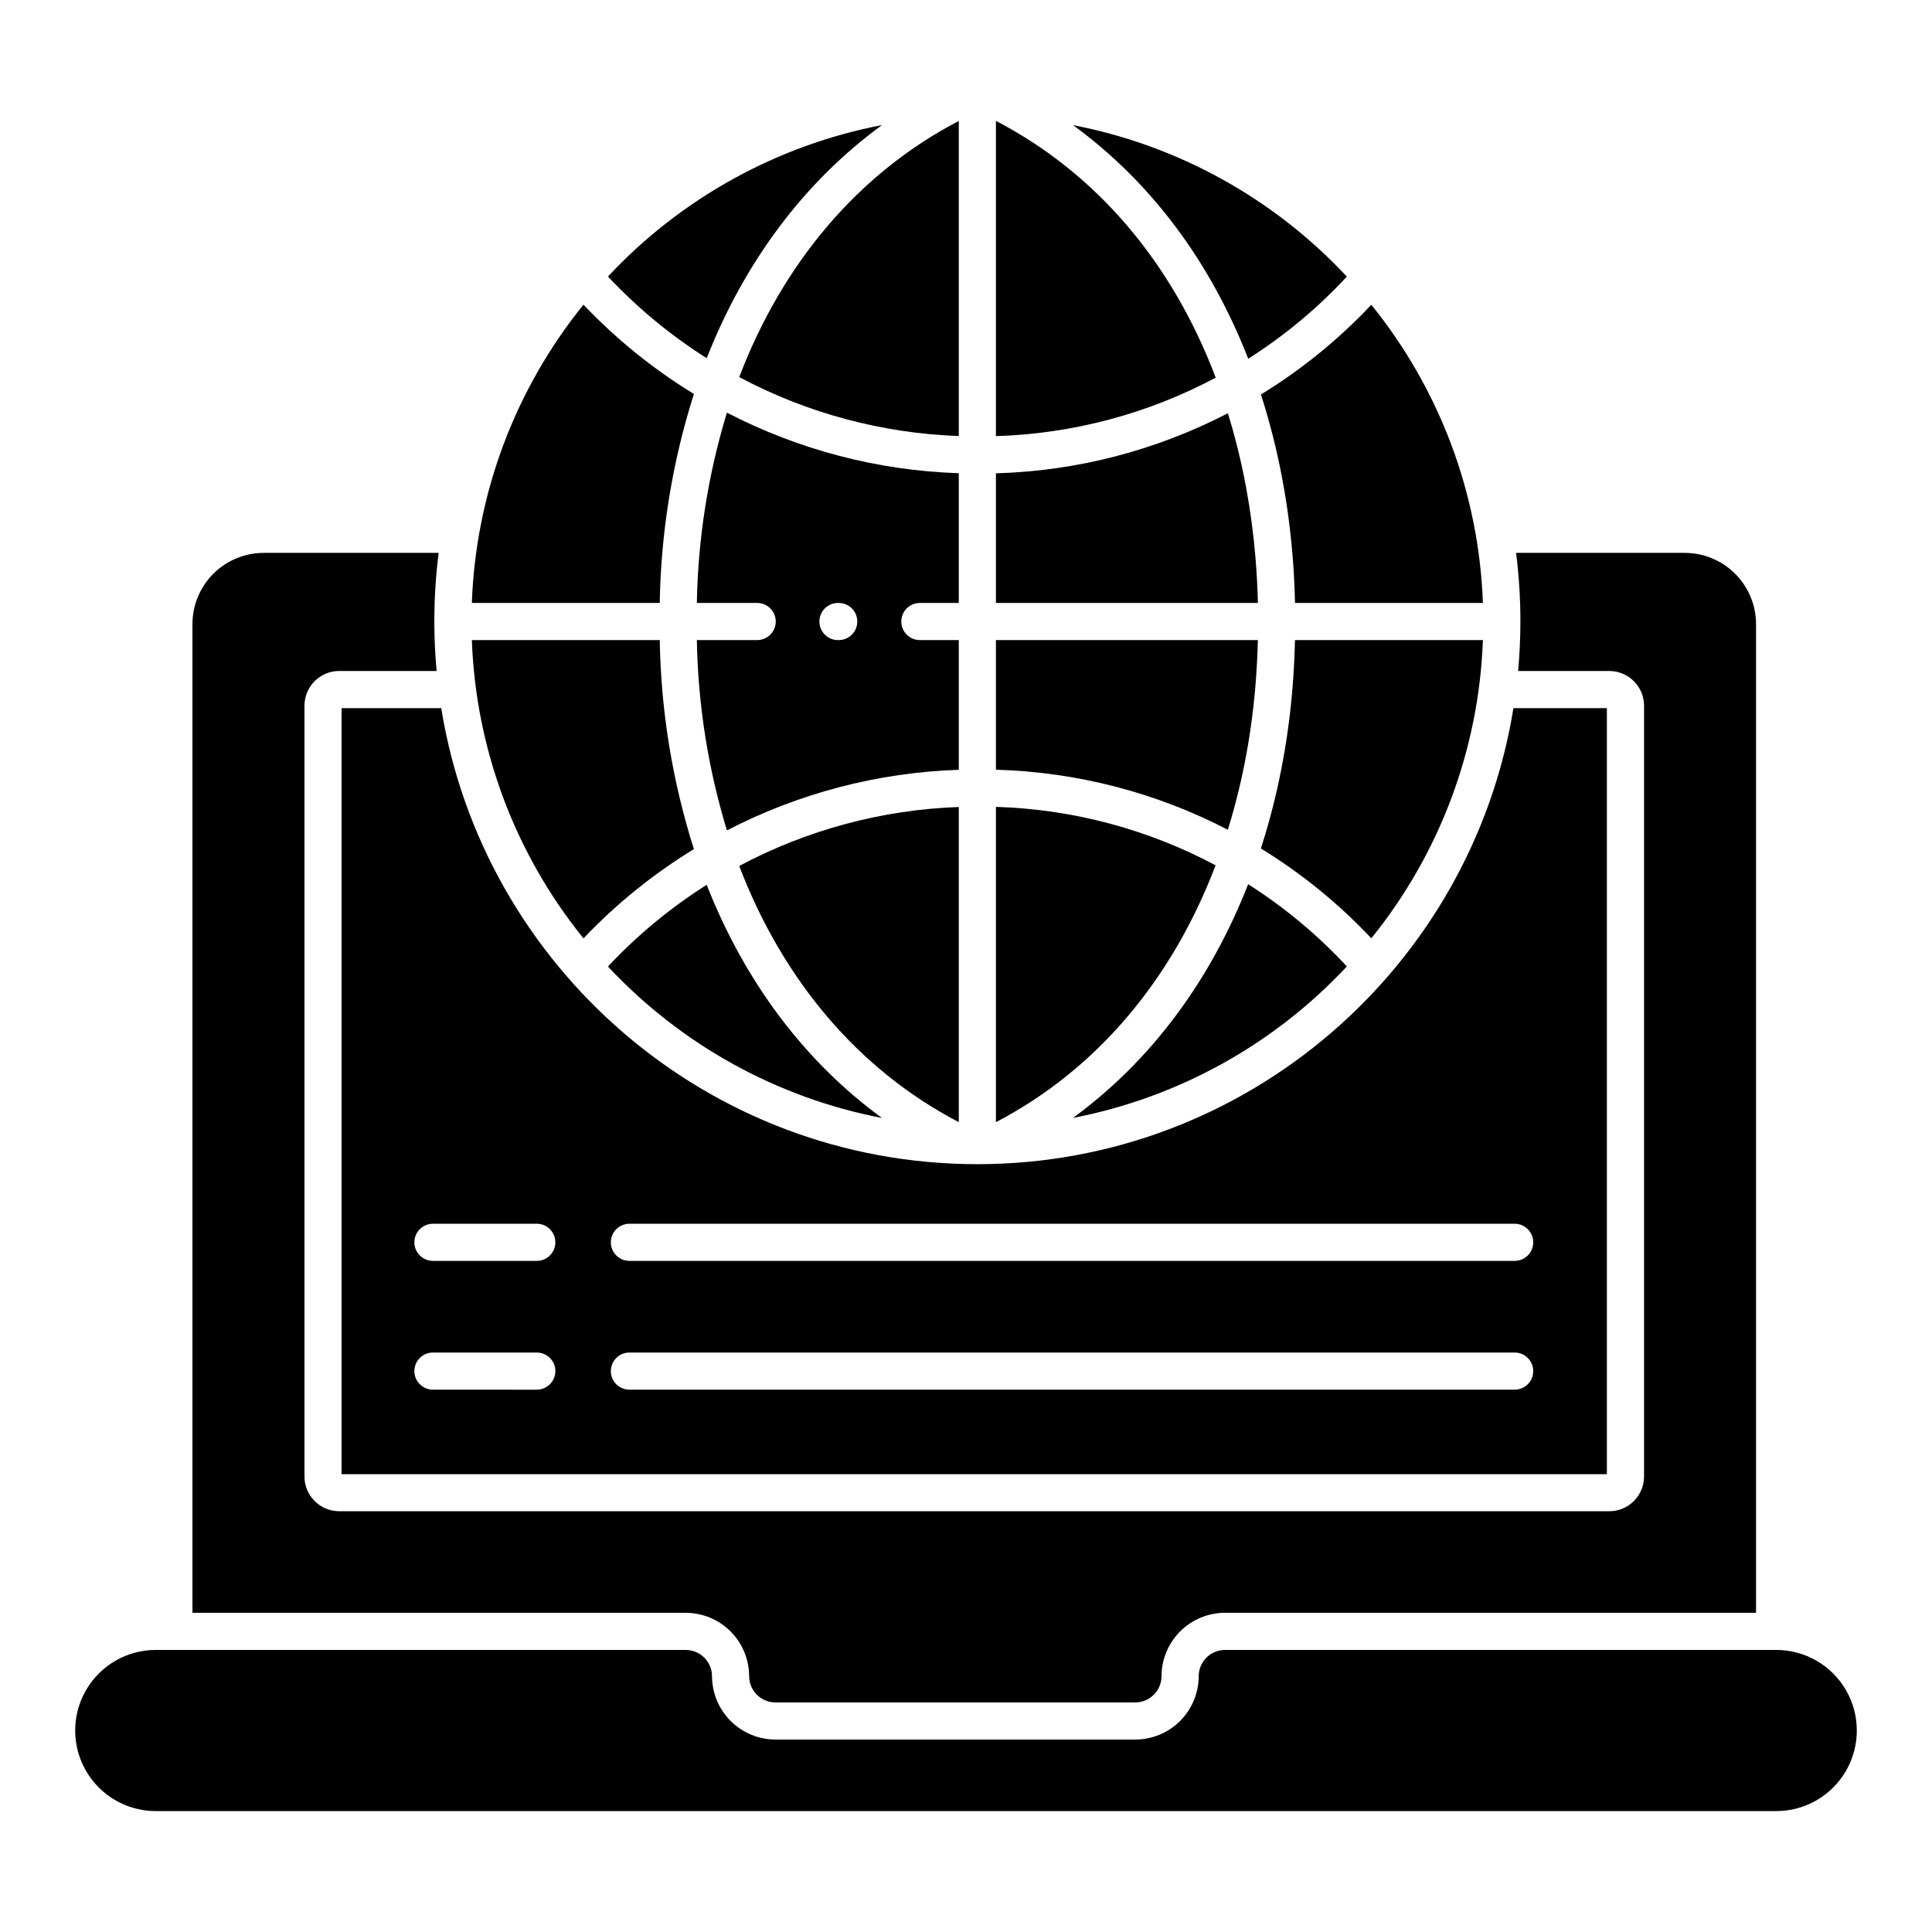 <?xml version="1.0" encoding="UTF-8"?>
<!-- The Best Svg Icon site in the world: iconSvg.co, Visit us! https://iconsvg.co -->
<svg fill="#000000" width="800px" height="800px" version="1.1" viewBox="144 144 512 512" xmlns="http://www.w3.org/2000/svg">
 <g>
  <path d="m407.93 347.98c21.426 0.602 42.438 6.043 61.461 15.918 1.277-4.121 2.414-8.348 3.402-12.68 1.477-6.516 2.594-13.109 3.348-19.746 0.668-5.832 1.066-11.812 1.211-17.844h-69.422z"/>
  <path d="m407.93 441.38c26.445-13.785 46.57-37.445 58.215-68.066v0.004c-17.953-9.57-37.875-14.871-58.215-15.492z"/>
  <path d="m331.28 378.49c-9.605 6.074-18.398 13.352-26.164 21.648 19.352 20.723 44.777 34.777 72.617 40.141-20.586-15.023-36.406-36.23-46.453-61.789z"/>
  <path d="m398.09 357.86c-20.332 0.719-40.234 6.062-58.191 15.625 11.551 30.238 31.57 54.012 58.191 67.895z"/>
  <path d="m387.77 303.79h10.316v-34.383c-21.422-0.699-42.418-6.184-61.445-16.051-4.984 16.359-7.668 33.332-7.969 50.434h15.992-0.004c2.719 0 4.922 2.203 4.922 4.918 0 2.719-2.203 4.922-4.922 4.922h-15.988c0.301 17.098 2.984 34.074 7.969 50.434 19.031-9.867 40.027-15.352 61.449-16.055v-34.383l-10.32 0.004c-2.715 0-4.918-2.203-4.918-4.922 0-2.715 2.203-4.918 4.918-4.918zm-21.504 9.84h-0.195c-2.715 0-4.918-2.203-4.918-4.922 0-2.715 2.203-4.918 4.918-4.918h0.199c2.715 0 4.918 2.203 4.918 4.918 0 2.719-2.203 4.922-4.918 4.922z"/>
  <path d="m407.93 303.79h69.422c-0.098-4.027-0.305-8.035-0.633-11.965-0.527-6.332-1.371-12.633-2.531-18.883-1.223-6.562-2.82-13.051-4.789-19.434-19.023 9.875-40.039 15.32-61.469 15.926z"/>
  <path d="m428.36 177.16c20.543 14.957 36.355 36.07 46.43 61.91h0.004c9.609-6.102 18.395-13.418 26.133-21.77-19.336-20.715-44.742-34.77-72.566-40.141z"/>
  <path d="m507.41 224.76c-8.648 9.191-18.484 17.191-29.246 23.785 2.375 7.402 4.277 14.945 5.695 22.59 1.223 6.574 2.109 13.203 2.664 19.867 0.352 4.199 0.57 8.484 0.672 12.781h49.789v0.004c-1.035-28.852-11.414-56.586-29.574-79.027z"/>
  <path d="m507.41 392.66c18.16-22.445 28.539-50.18 29.574-79.027h-49.797c-0.145 6.402-0.562 12.762-1.27 18.961h-0.004c-0.797 6.996-1.973 13.941-3.523 20.809-1.203 5.301-2.621 10.453-4.246 15.449 10.77 6.602 20.613 14.605 29.266 23.809z"/>
  <path d="m428.35 440.26c27.828-5.371 53.238-19.426 72.574-40.145-7.742-8.359-16.535-15.68-26.156-21.785-10.105 25.828-25.961 46.988-46.418 61.93z"/>
  <path d="m407.93 259.58c20.352-0.617 40.281-5.922 58.246-15.5-11.598-30.621-31.648-54.199-58.246-68.043z"/>
  <path d="m234.52 331.67v203h335.32v-203h-24.766c-11.035 68.418-70.535 120.85-142.07 120.85-71.535-0.004-131.03-52.43-142.07-120.85zm76.281 136.64 234.6-0.004c2.719 0 4.922 2.203 4.922 4.922 0 2.715-2.203 4.918-4.922 4.918h-234.6c-2.719 0-4.922-2.203-4.922-4.918 0-2.719 2.203-4.922 4.922-4.922zm0 34.129 234.6-0.004c2.719 0 4.922 2.203 4.922 4.918 0 2.719-2.203 4.922-4.922 4.922h-234.6c-2.719 0-4.922-2.203-4.922-4.922 0-2.715 2.203-4.918 4.922-4.918zm-24.551 9.84-27.516-0.004c-2.719 0-4.922-2.203-4.922-4.922 0-2.715 2.203-4.918 4.922-4.918h27.523-0.004c2.719 0 4.922 2.203 4.922 4.918 0 2.719-2.203 4.922-4.922 4.922zm4.922-39.047 0.004-0.004c0 1.305-0.52 2.555-1.441 3.477-0.922 0.926-2.176 1.441-3.481 1.441h-27.52c-2.719 0-4.922-2.203-4.922-4.918 0-2.719 2.203-4.922 4.922-4.922h27.523-0.004c1.305 0 2.559 0.52 3.481 1.441 0.922 0.922 1.441 2.176 1.441 3.481z"/>
  <path d="m614.72 581.25h-146.06c-3.852-0.004-6.977 3.109-6.996 6.957-0.008 4.457-1.785 8.73-4.941 11.879-3.156 3.148-7.434 4.914-11.891 4.914h-95.305c-4.457 0-8.73-1.766-11.887-4.914-3.156-3.148-4.938-7.418-4.949-11.875-0.016-3.848-3.137-6.961-6.984-6.961h-140.43c-7.629 0-14.68 4.07-18.492 10.68-3.816 6.606-3.816 14.746 0 21.352 3.812 6.606 10.863 10.676 18.492 10.676h429.45c7.625 0 14.676-4.07 18.488-10.676 3.816-6.606 3.816-14.746 0-21.352-3.812-6.609-10.863-10.68-18.488-10.68z"/>
  <path d="m213.91 290.52c-5.004-0.004-9.801 1.977-13.348 5.504-3.543 3.531-5.543 8.32-5.559 13.324v262.06h130.7c4.457 0.004 8.73 1.773 11.887 4.922 3.152 3.148 4.93 7.422 4.938 11.879 0.02 3.848 3.144 6.957 6.996 6.953h95.305c3.848 0.004 6.973-3.106 6.992-6.953 0.008-4.461 1.785-8.73 4.941-11.883 3.156-3.148 7.434-4.918 11.895-4.918h140.71v-262.06c-0.02-5.004-2.019-9.793-5.562-13.324-3.543-3.527-8.344-5.508-13.344-5.504h-44.684c0.766 6.031 1.148 12.105 1.145 18.184 0 4.43-0.211 8.797-0.605 13.117h24.16v0.004c5.082 0 9.203 4.113 9.211 9.195v204.28c-0.012 5.078-4.129 9.191-9.211 9.195h-336.58c-5.082-0.004-9.199-4.117-9.211-9.195v-204.29c0.012-5.082 4.129-9.195 9.211-9.195h25.809c-0.395-4.32-0.605-8.695-0.605-13.117l0.004-0.004c-0.004-6.078 0.379-12.152 1.145-18.184z"/>
  <path d="m298.63 392.68c8.676-9.137 18.512-17.09 29.262-23.66-5.695-17.926-8.746-36.582-9.051-55.387h-49.793c1.035 28.859 11.414 56.602 29.582 79.047z"/>
  <path d="m398.09 176.05c-26.621 13.875-46.641 37.648-58.191 67.887v-0.004c17.961 9.562 37.859 14.906 58.191 15.625z"/>
  <path d="m298.63 224.74c-18.168 22.449-28.551 50.191-29.586 79.051h49.797-0.004c0.309-18.805 3.356-37.461 9.055-55.387-10.75-6.57-20.59-14.527-29.262-23.664z"/>
  <path d="m305.12 217.28c7.766 8.297 16.559 15.57 26.164 21.648 10.047-25.562 25.875-46.77 46.461-61.789-27.844 5.359-53.273 19.414-72.625 40.141z"/>
 </g>
</svg>